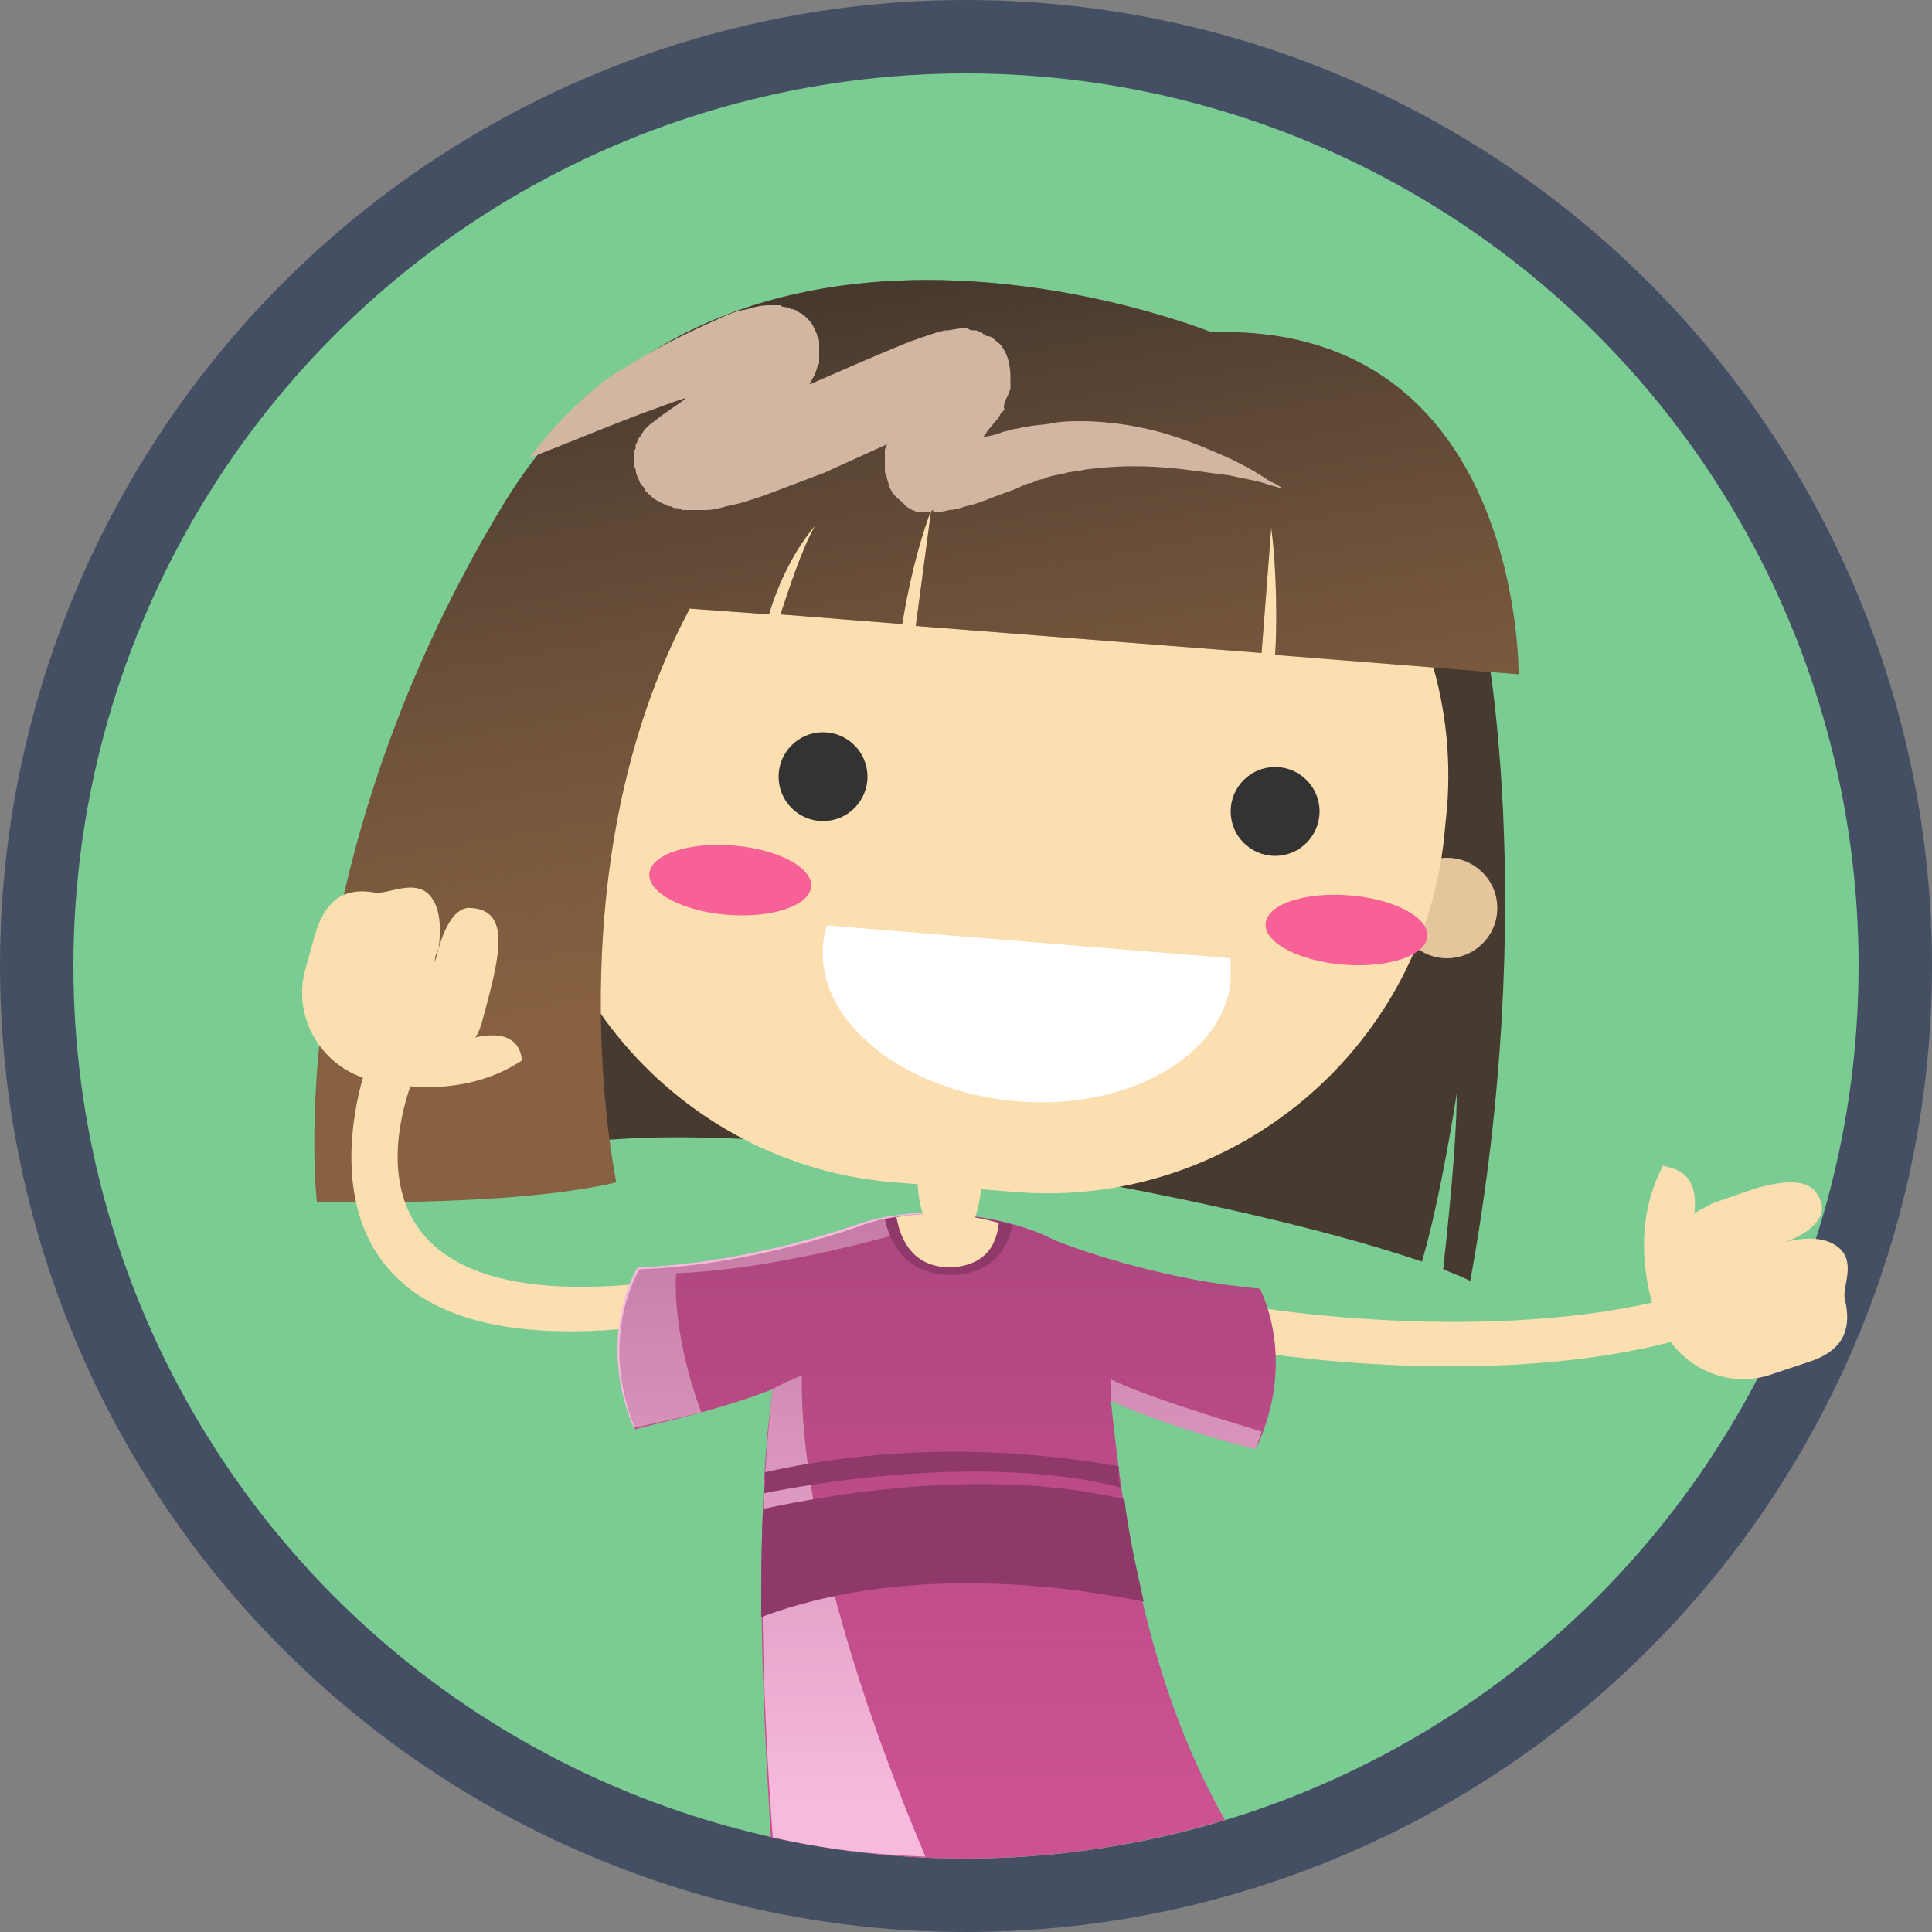 <?xml version="1.0" encoding="UTF-8"?> <svg xmlns="http://www.w3.org/2000/svg" xmlns:xlink="http://www.w3.org/1999/xlink" version="1.1" id="Layer_1" x="0px" y="0px" viewBox="0 0 100 100" style="enable-background:new 0 0 100 100;" xml:space="preserve"><rect x="0" y="0" width="100" height="100" fill="#808080" stroke="none"/> <style type="text/css"> .st0{fill:#454F63;} .st1{fill:#7ACC92;} .st2{fill:#FCDFB1;} .st3{fill:#473A30;} .st4{fill:#E5C69C;} .st5{fill:#333333;} .st6{fill:#F76197;} .st7{fill:#FFFFFF;} .st8{fill:#876141;} .st9{fill:url(#XMLID_00000062884321910417988470000000498897901686965120_);} .st10{fill:#D1B6A1;} .st11{fill:#CC5292;} .st12{fill:#F7BADD;} .st13{opacity:0.5;fill:url(#XMLID_00000017487924794892718820000001280422642616995469_);} .st14{fill:#8E396A;} </style> <g id="XMLID_448_"> <g id="XMLID_282_"> <circle id="XMLID_2_" class="st0" cx="50" cy="50" r="50"></circle> <circle id="XMLID_439_" class="st1" cx="50" cy="50" r="46.2"></circle> </g> <g id="XMLID_11_"> <g id="XMLID_194_"> <path id="XMLID_20_" class="st2" d="M87.7,62.8c0.3-0.2,0.6-0.3,0.9-0.5c0,0,1.7-0.6,2.3-0.8c1.8-0.5,3.1-0.5,3.4,0.9 c0.1,0.7-0.6,1.4-1.9,1.9c-0.4,0.1-0.7,0.2-0.7,0.2c0.2-0.1,0.5-0.1,0.7-0.2c0.7-0.2,2-0.4,2.8,0.3c0.9,0.8,0.1,2.1,0.3,2.7 c0.4,1.7-0.3,2.7-1.9,3.2l-1.8,0.6c-2.4,0.9-5.1-0.4-6-2.9c0-0.1,0-0.1-0.1-0.2c0,0,0,0,0,0s-1.6-4,0.4-7.7 C86,60.5,88,60.2,87.7,62.8z"></path> <path id="XMLID_18_" class="st2" d="M64.6,67.6c0,0,13.8,2.4,23.9-1l-0.1,2.3c-10.2,3.4-23.9,1-23.9,1L64.6,67.6z"></path> </g> <path id="XMLID_24_" class="st3" d="M76.8,32.6l-42.7-3.4l-6.6,30.4c10.2-2.6,36.2,2.3,46.1,5.7c1-3.4,1.8-8.7,1.8-8.7 c0,2.7-0.5,7.2-0.7,9.1c0.5,0.2,1,0.4,1.4,0.6C79.7,46.6,76.8,32.6,76.8,32.6z"></path> <g id="XMLID_209_"> <circle id="XMLID_179_" class="st4" cx="74.9" cy="47" r="2.6"></circle> <path id="XMLID_13_" class="st2" d="M52.6,61.7l-6.3-0.5C35,60.3,26.5,50.3,27.4,39l0.1-1c0.9-11.3,10.8-19.8,22.2-18.9l6.3,0.5 c11.3,0.9,19.8,10.8,18.9,22.2l-0.1,1C73.9,54.1,63.9,62.6,52.6,61.7z"></path> <g id="XMLID_205_"> <circle id="XMLID_15_" class="st5" cx="42.6" cy="40.2" r="2.3"></circle> <circle id="XMLID_21_" class="st5" cx="66" cy="42" r="2.3"></circle> </g> <g id="XMLID_206_"> <ellipse id="XMLID_16_" transform="matrix(7.940084e-02 -0.997 0.997 7.940084e-02 -10.668 79.622)" class="st6" cx="37.8" cy="45.6" rx="1.8" ry="4.2"></ellipse> <ellipse id="XMLID_27_" transform="matrix(7.940084e-02 -0.997 0.997 7.940084e-02 16.204 113.809)" class="st6" cx="69.7" cy="48.1" rx="1.8" ry="4.2"></ellipse> </g> <path id="XMLID_30_" class="st7" d="M42.8,47.9c-0.1,0.4-0.2,0.7-0.2,1.1c-0.3,3.9,4.2,7.5,10,8c5.8,0.5,10.8-2.4,11.1-6.3 c0-0.4,0-0.8,0-1.1L42.8,47.9z"></path> </g> <g id="XMLID_198_"> <path id="XMLID_23_" class="st8" d="M65.3,33.8l0.5-6.5c0.3,2.3,0.3,5.2,0.2,6.6l12.6,1c0,0,0.2-18.2-15.9-17.7 c0,0-25.1-10.2-36.7,9s-9.6,36-9.6,36s10,0.3,15.5-1c0,0-3.4-16.2,3.8-29.7l4.1,0.3c0.9-3,2.4-4.6,2.4-4.6 c-0.7,1.2-1.4,3.4-1.8,4.6l6.3,0.5c0.6-3.7,1.5-5.9,1.5-5.9l-0.8,6L65.3,33.8z"></path> <linearGradient id="XMLID_00000181797673308622360940000014080497328746149807_" gradientUnits="userSpaceOnUse" x1="42.028" y1="-16297.853" x2="47.955" y2="-16332.206" gradientTransform="matrix(1 0 0 -1 0 -16282.221)"> <stop offset="0" style="stop-color:#47392E"></stop> <stop offset="1" style="stop-color:#604938;stop-opacity:0"></stop> </linearGradient> <path id="XMLID_14_" style="fill:url(#XMLID_00000181797673308622360940000014080497328746149807_);" d="M65.3,33.8l0.5-6.5 c0.3,2.3,0.3,5.2,0.2,6.6l12.6,1c0,0,0.2-18.2-15.9-17.7c0,0-25.1-10.2-36.7,9s-9.6,36-9.6,36s10,0.3,15.5-1 c0,0-3.4-16.2,3.8-29.7l4.1,0.3c0.9-3,2.4-4.6,2.4-4.6c-0.7,1.2-1.4,3.4-1.8,4.6l6.3,0.5c0.6-3.7,1.5-5.9,1.5-5.9l-0.8,6 L65.3,33.8z"></path> <path id="XMLID_202_" class="st10" d="M66.4,25.3c0,0-0.2-0.2-0.7-0.4c-0.4-0.3-1.1-0.7-1.9-1.1c-0.9-0.4-2-0.9-3.3-1.3 c-1.3-0.4-2.9-0.7-4.6-0.7c-0.4,0-0.9,0-1.4,0.1c-0.5,0.1-1,0.1-1.4,0.2c-0.2,0-0.4,0.1-0.6,0.1c-0.2,0.1-0.5,0.1-0.7,0.2 c-0.3,0.1-0.6,0.2-0.9,0.2c0.1-0.1,0.2-0.3,0.3-0.4l0.5-0.6l0.1-0.2c0.1-0.1,0.1-0.1,0.2-0.2C51.9,21,52,21,52,20.8l0.1-0.2 l0.1-0.2c0-0.1,0.1-0.2,0.1-0.3l0-0.2c0-0.1,0-0.2,0-0.3c0-0.3,0-1-0.4-1.6c-0.1-0.2-0.3-0.3-0.4-0.4c-0.1-0.1-0.2-0.2-0.4-0.2 c-0.1,0-0.1-0.1-0.2-0.1l-0.1-0.1c-0.1,0-0.2-0.1-0.3-0.1c-0.2,0-0.3,0-0.4-0.1c-0.1,0-0.2,0-0.3,0c-0.3,0-0.6,0.1-0.8,0.1 c-0.2,0-0.4,0.1-0.5,0.1c-0.6,0.2-1.2,0.4-1.7,0.6c-1.7,0.7-3.3,1.4-4.9,2.1c0-0.1,0.1-0.1,0.1-0.2c0.1-0.2,0.2-0.3,0.3-0.7 l0.1-0.2c0-0.1,0-0.2,0-0.2l0-0.2l0,0l0-0.2l0-0.1c0-0.1,0-0.2,0-0.3c0-0.1,0-0.3-0.1-0.4c0-0.1-0.1-0.3-0.2-0.5 c-0.1-0.2-0.2-0.3-0.3-0.4c-0.1-0.1-0.3-0.3-0.4-0.3c-0.1-0.1-0.3-0.2-0.4-0.2c-0.1,0-0.2-0.1-0.3-0.1c-0.1,0-0.2,0-0.3-0.1 c-0.1,0-0.2,0-0.2,0c-0.1,0-0.3,0-0.4,0c-0.4,0-0.8,0.1-1.1,0.2c-0.6,0.1-1.1,0.3-1.5,0.5c-1.8,0.8-3.4,1.6-4.8,2.5 c-0.4,0.2-0.7,0.4-1.1,0.7c-1.4,1.1-2.7,2.4-3.9,4c1.6-0.6,3.7-1.5,6.1-2.4c0.6-0.2,1.3-0.5,2-0.7c0,0,0,0-0.1,0.1 c-0.4,0.3-0.9,0.6-1.4,1c-0.1,0.1-0.3,0.2-0.5,0.4c-0.1,0.1-0.2,0.2-0.3,0.4c0,0,0,0.1-0.1,0.1c0,0.1-0.1,0.1-0.1,0.2 c0,0.1-0.1,0.2-0.1,0.2c0,0,0,0.1,0,0.1c0,0.1,0,0.2-0.1,0.2c0,0.2,0,0.3,0,0.5c0,0.2,0,0.3,0.1,0.5c0,0.2,0.1,0.4,0.2,0.6 c0,0.1,0.1,0.2,0.2,0.3c0.1,0.1,0.1,0.1,0.1,0.2c0.2,0.2,0.4,0.4,0.6,0.5c0.1,0.1,0.2,0.1,0.4,0.2l0.2,0.1c0.1,0,0.1,0,0.1,0 l0.2,0.1c0.2,0,0.3,0,0.4,0.1c0.2,0,0.4,0,0.6,0l0.1,0l0,0l0.1,0l0.1,0l0.1,0l0.2,0c0.4,0,0.8-0.1,1.1-0.2 c0.6-0.1,1.2-0.3,1.8-0.5c1.1-0.4,2.1-0.8,3.2-1.2c1.1-0.5,2.2-1,3.3-1.5c0,0.1-0.1,0.2-0.1,0.3l0,0.2l0,0.2c0,0.1,0,0.4,0,0.6 c0,0.1,0,0.2,0.1,0.4c0,0.1,0.1,0.3,0.1,0.4c0.1,0.3,0.3,0.6,0.6,0.8c0.1,0.1,0.2,0.2,0.3,0.3c0.1,0.1,0.2,0.1,0.3,0.2 c0.1,0,0.2,0.1,0.3,0.1l0.1,0l0.1,0c0.2,0,0.3,0,0.5,0c0-0.1,0.1-0.1,0.1-0.1l0,0.1c0.3,0,0.5,0,0.8-0.1c0.3,0,0.6-0.1,0.9-0.2 c0.5-0.1,1-0.3,1.5-0.5c0.5-0.2,0.9-0.3,1.3-0.5c0.2-0.1,0.4-0.2,0.6-0.2c0.2-0.1,0.4-0.2,0.6-0.2c0.4-0.2,0.7-0.2,1.1-0.3 c0.3-0.1,0.7-0.1,1.1-0.2c1.5-0.2,2.9-0.2,4.1-0.1c1.3,0.1,2.4,0.3,3.3,0.4c0.9,0.2,1.6,0.3,2.1,0.5 C66.1,25.2,66.4,25.3,66.4,25.3z M40,19.5C40,19.5,40,19.5,40,19.5c-0.1,0-0.1,0-0.1,0C40,19.5,40,19.5,40,19.5 C40.1,19.5,40,19.5,40,19.5z M48.4,18.9C48.4,18.9,48.4,18.9,48.4,18.9C48.4,18.9,48.4,18.9,48.4,18.9 C48.4,18.9,48.4,18.9,48.4,18.9L48.4,18.9C48.4,18.9,48.4,18.9,48.4,18.9z M48.5,22.9L48.5,22.9C48.6,22.9,48.6,22.9,48.5,22.9 C48.5,22.9,48.4,22.9,48.5,22.9z"></path> </g> <g id="XMLID_195_"> <path id="XMLID_19_" class="st2" d="M24.6,53.7c0.2-0.3,0.3-0.6,0.4-1c0,0,0.5-1.8,0.6-2.4c0.4-1.9,0.3-3.2-1.2-3.3 c-0.7-0.1-1.3,0.7-1.7,2.1c-0.1,0.4-0.2,0.7-0.2,0.7c0-0.3,0.1-0.5,0.2-0.7c0.1-0.7,0.2-2.1-0.5-2.8c-0.8-0.8-2.1,0-2.8-0.1 c-1.7-0.3-2.6,0.5-3.1,2.2l-0.5,1.8c-0.7,2.5,0.9,5.1,3.4,5.7c0.1,0,0.1,0,0.2,0c0,0,0,0,0,0s4.1,1.3,7.6-1 C27,55.1,27.2,53.1,24.6,53.7z"></path> <path id="XMLID_17_" class="st2" d="M33.1,68.7C13.1,70.9,19,55.1,19,55.1l2.6,0.2c0,0-6.2,13.1,12,11.1L33.1,68.7z"></path> </g> <g id="XMLID_197_"> <g id="XMLID_193_"> <path id="XMLID_196_" class="st11" d="M40,71.9c-1,7-0.5,16.7-0.1,23.2c3.2,0.7,6.6,1.1,10,1.1c4.7,0,9.2-0.7,13.5-2 c-4.2-7.4-5.3-15.9-5.9-21.7C60.8,74,65,75,65,75c2.2-4.7,0.2-8.3,0.2-8.3c-4.7-0.4-9.1-1.9-10.6-2.5c-2.7-1.4-7.2-1.9-10.2-0.7 l0,0c0,0-5.5,2-11.3,2.2c0,0-2.2,3.5-0.2,8.3C32.8,73.9,36.7,73.2,40,71.9z"></path> <g id="XMLID_25_"> <path id="XMLID_178_" class="st12" d="M65.3,74.1c-2.6-0.8-5.9-1.8-7.8-2.7c0,0.4,0,0.7,0,1.1C60.8,74,65,75,65,75 C65.1,74.7,65.2,74.4,65.3,74.1z"></path> <path id="XMLID_189_" class="st12" d="M35,65.9c5.8-0.2,13.1-2.5,13.1-2.5l0,0c0.6-0.2,1.3-0.4,2.1-0.5c-2-0.3-4.2-0.1-5.9,0.5 l0,0c0,0-5.5,2-11.3,2.2c0,0-2.2,3.5-0.2,8.3c0,0,1.5-0.3,3.5-0.8C34.7,68.8,35,65.9,35,65.9z"></path> <path id="XMLID_188_" class="st12" d="M40,95.1c2.6,0.6,5.2,0.9,7.9,1c-2.8-6.6-6.5-17.1-6.4-24.9c-0.5,0.2-1,0.4-1.5,0.7 c0,0,0,0,0,0C39.1,78.8,39.5,88.6,40,95.1z"></path> </g> <linearGradient id="XMLID_00000068663826117381804780000005256283408119886511_" gradientUnits="userSpaceOnUse" x1="48.98" y1="-16343.91" x2="48.98" y2="-16375.528" gradientTransform="matrix(1 0 0 -1 0 -16282.221)"> <stop offset="0" style="stop-color:#8E396A"></stop> <stop offset="1" style="stop-color:#8E396A;stop-opacity:0"></stop> </linearGradient> <path id="XMLID_199_" style="opacity:0.5;fill:url(#XMLID_00000068663826117381804780000005256283408119886511_);" d="M40,71.9 c-1,7-0.5,16.7-0.1,23.2c3.2,0.7,6.6,1.1,10,1.1c4.7,0,9.2-0.7,13.5-2c-4.2-7.4-5.3-15.9-5.9-21.7C60.8,74,65,75,65,75 c2.2-4.7,0.2-8.3,0.2-8.3c-4.7-0.4-9.1-1.9-10.6-2.5c-2.7-1.4-7.2-1.9-10.2-0.7l0,0c0,0-5.5,2-11.3,2.2c0,0-2.2,3.5-0.2,8.3 C32.8,73.9,36.7,73.2,40,71.9z"></path> <path id="XMLID_191_" class="st14" d="M52.4,63.4c-2.1-0.6-4.5-0.7-6.6-0.3c0.3,1.4,1.2,2.9,3.5,2.9 C51.5,65.9,52.2,64.5,52.4,63.4z"></path> </g> <g id="XMLID_207_"> <path id="XMLID_190_" class="st14" d="M59.2,82.9c-0.4-1.8-0.8-3.6-1-5.3c-6.8-1.6-14.5-0.4-18.7,0.5c-0.1,1.8-0.1,3.7-0.1,5.6 C46.6,81,54.8,82,59.2,82.9z"></path> <path id="XMLID_192_" class="st14" d="M39.6,76.2c0,0.4,0,0.8-0.1,1.1c7-1.4,14.1-1.5,18.5-0.3c-0.1-0.4-0.1-0.7-0.1-1.1 C51.8,74.8,45.4,74.9,39.6,76.2z"></path> </g> </g> <g id="XMLID_208_"> <path id="XMLID_22_" class="st2" d="M47.5,60.3c0,0-0.3,3.6,1.6,3.7c1.9,0.2,1.7-3.5,1.7-3.5L47.5,60.3z"></path> <path id="XMLID_28_" class="st2" d="M46.4,63c0.2,1.1,0.8,2.6,2.8,2.6c2-0.1,2.4-1.4,2.5-2.3C50,62.8,48.1,62.7,46.4,63z"></path> </g> </g> </g> </svg> 